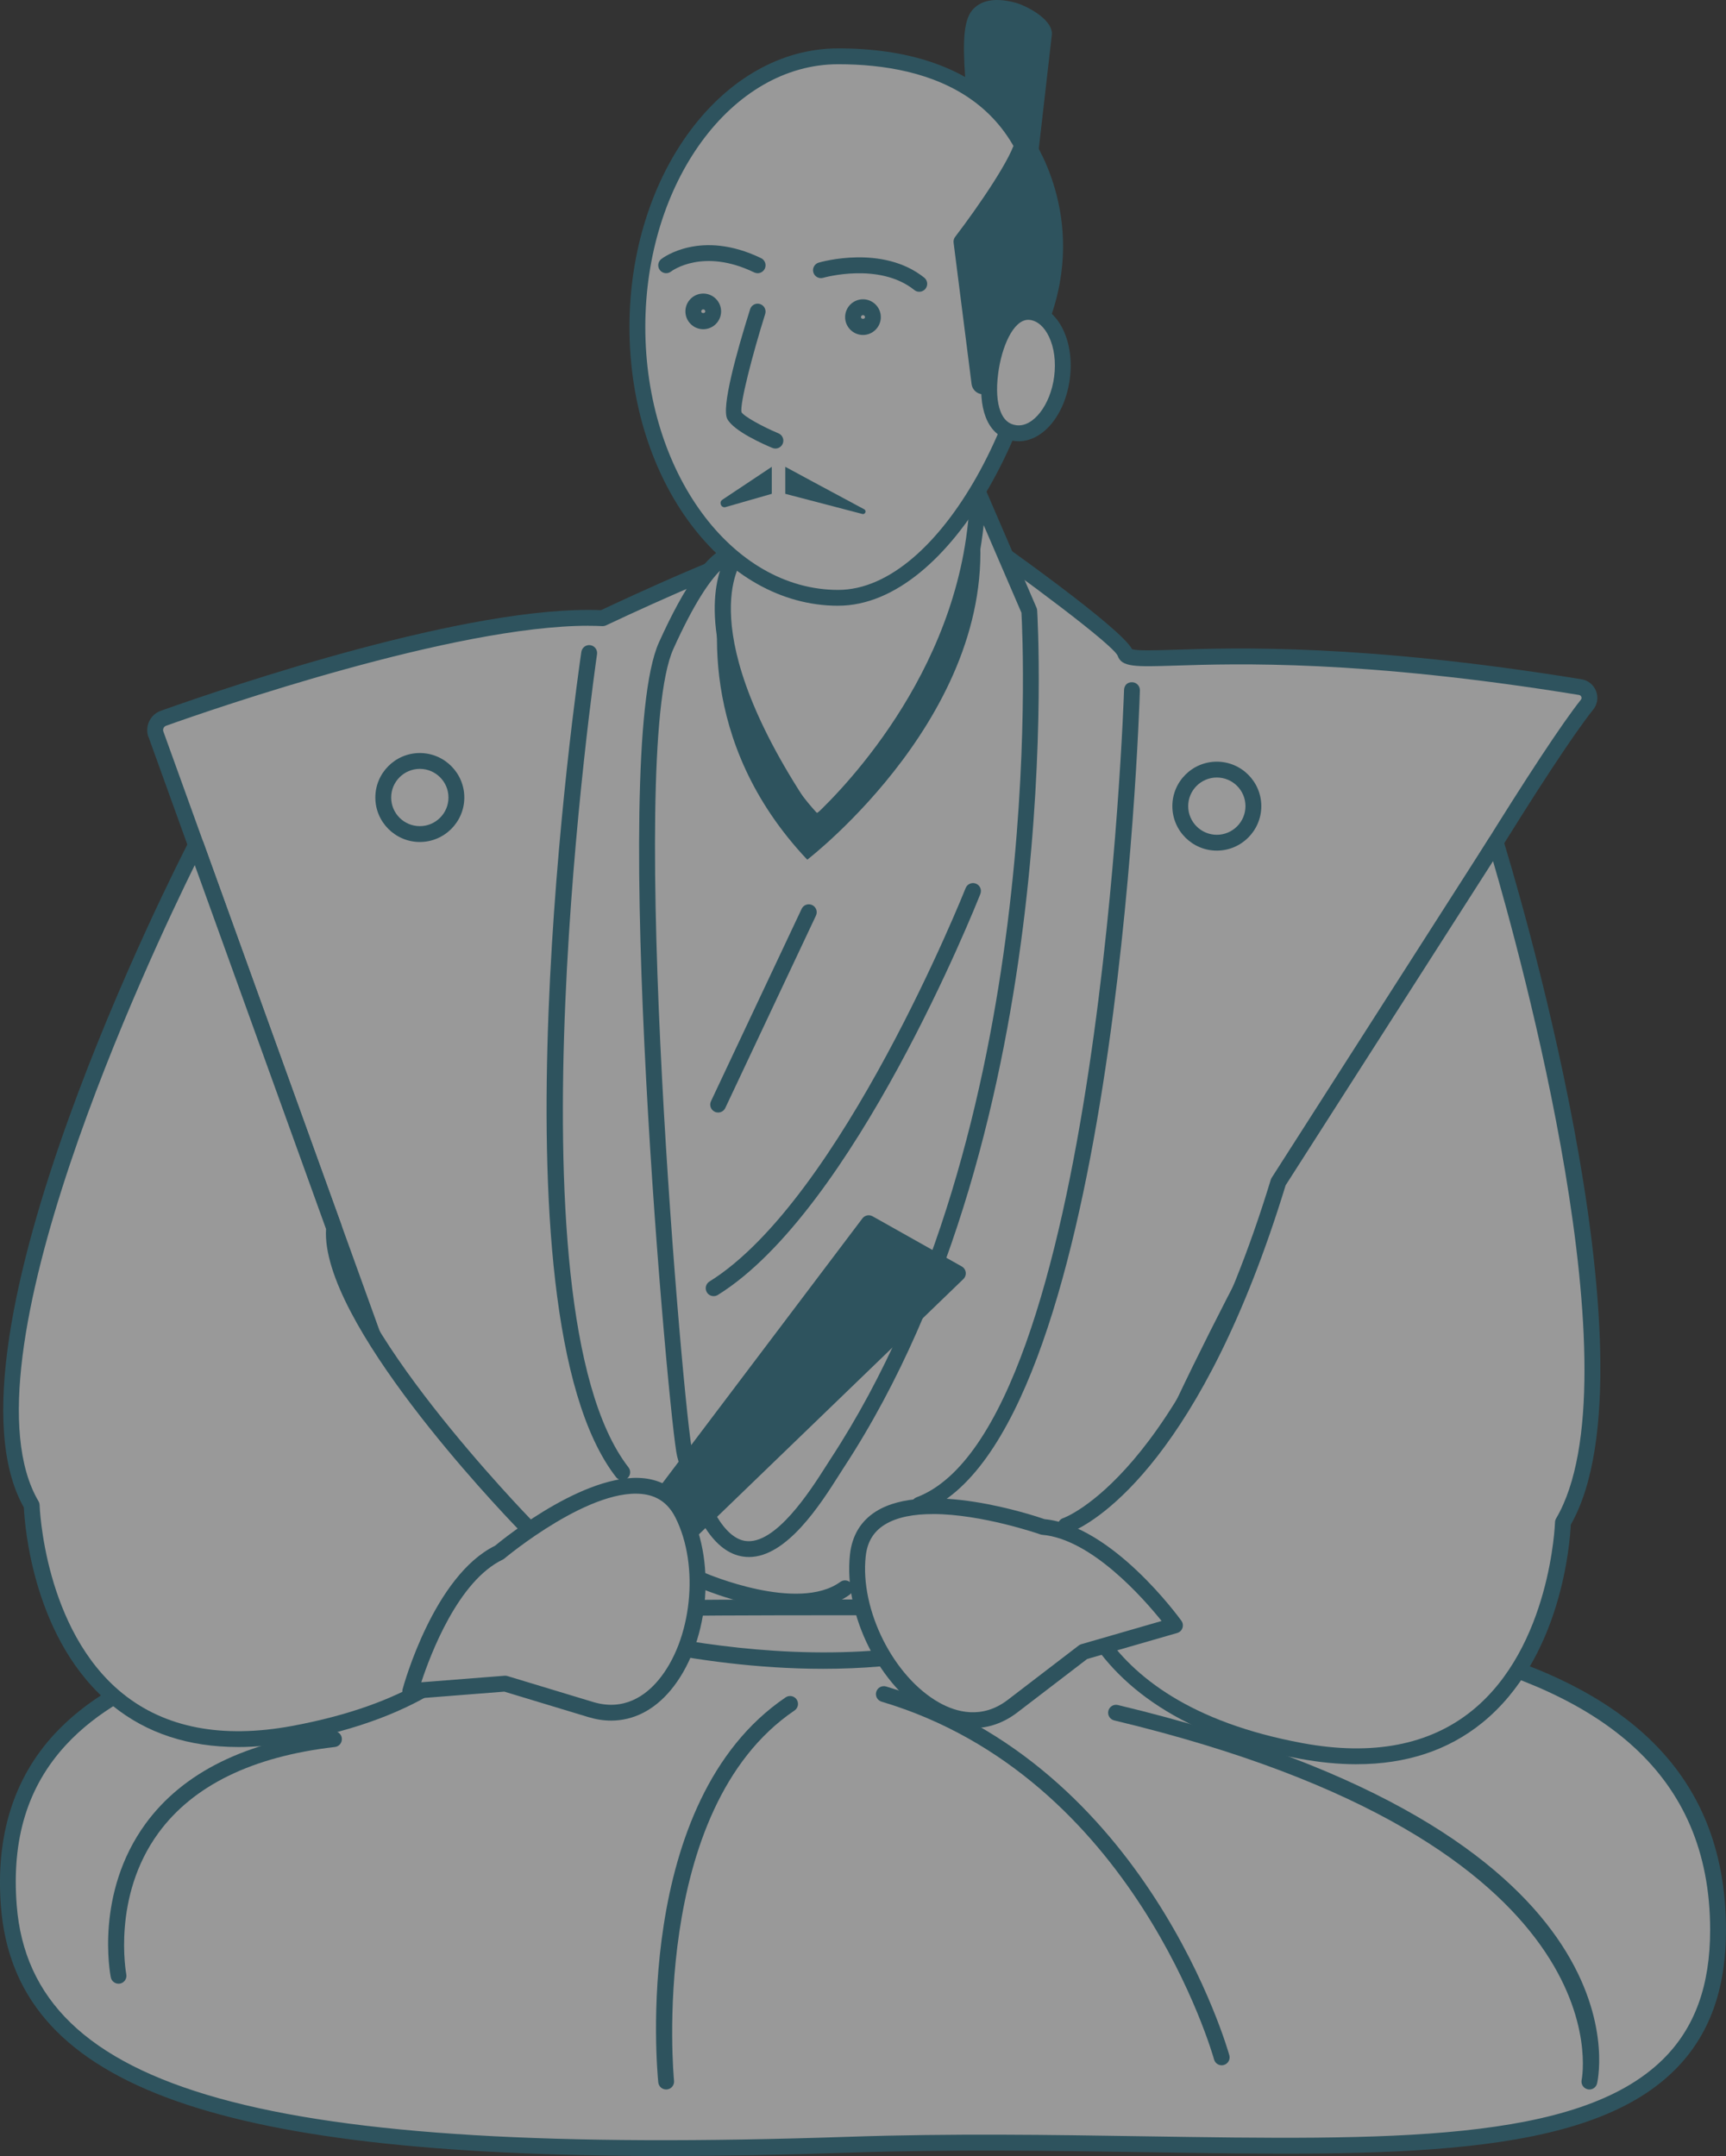 <?xml version="1.0" encoding="UTF-8"?>
<svg id="_レイヤー_2" data-name="レイヤー_2" xmlns="http://www.w3.org/2000/svg" viewBox="0 0 65.723 82.101">
  <rect x="0" y="0" width="65.723" height="82.101" fill="#333333" stroke="none"/>
  <defs>
    <style>
      .cls-1 {
        fill: #fff;
      }

      .cls-2 {
        fill: #2a7489;
      }

      .cls-3 {
        opacity: .5;
      }
    </style>
  </defs>
  <g id="_ビジュアル2" data-name="ビジュアル2">
    <g class="cls-3">
      <g>
        <path class="cls-1" d="M6.225,27.351c2.262-.805,11.727-4.051,16.723-3.812,0,0,5.544-2.622,6.495-2.629.951-.007,6.821-1.17,6.821-1.17,0,0,6.346,4.436,6.578,5.126.228.678,4.678-.763,17.33,1.298.313.051.457.42.259.668-2.765,3.456-17.561,28.183-18.299,34.562l-23.989.391L5.955,28.004c-.121-.255.005-.558.27-.653Z"/>
        <path class="cls-2" d="M18.142,62.088c-.127,0-.24-.079-.284-.199L5.671,28.106c-.082-.172-.088-.402-.004-.605.084-.202.251-.361.457-.434,2.678-.953,11.761-4.035,16.763-3.832.822-.388,5.596-2.619,6.553-2.626.73-.005,4.744-.764,6.765-1.164.083-.018.165.002.231.049,1.888,1.32,6.247,4.422,6.668,5.224.18.07.858.048,1.638.024,2.326-.075,7.165-.228,15.478,1.125.255.041.462.21.555.451.092.24.051.503-.109.703-2.937,3.67-17.527,28.29-18.235,34.409-.018.15-.144.264-.295.267l-23.99.391h-.005ZM22.404,23.829c-5.121,0-14.246,3.154-16.078,3.807h0c-.064.022-.091.071-.102.097-.011.027-.026.081.004.143l12.125,33.606,23.517-.383c1.1-6.895,15.593-31.037,18.327-34.453.035-.044.026-.088.017-.11-.009-.023-.032-.063-.089-.072-8.256-1.345-13.057-1.192-15.362-1.118-1.537.049-2.056.066-2.206-.381-.208-.425-3.379-2.814-6.36-4.902-.882.174-5.85,1.144-6.751,1.151-.644.005-4.248,1.597-6.368,2.6-.045.021-.097.031-.143.029-.171-.008-.348-.012-.53-.012ZM6.225,27.351h.006-.006Z"/>
      </g>
      <g>
        <path class="cls-1" d="M37.854,22.765c0,4.675-1.548,11.163-4.821,11.163s-5.925-3.79-5.925-8.464,2.653-8.464,5.925-8.464,4.821,1.091,4.821,5.765Z"/>
        <path class="cls-2" d="M33.033,34.23c-3.434,0-6.227-3.932-6.227-8.766,0-4.833,2.793-8.766,6.227-8.766,3.244,0,5.122.993,5.122,6.067,0,4.761-1.589,11.465-5.122,11.465ZM33.033,17.301c-3.101,0-5.624,3.662-5.624,8.163,0,4.501,2.523,8.163,5.624,8.163,3.083,0,4.52-6.481,4.52-10.862,0-4.619-1.522-5.464-4.52-5.464Z"/>
      </g>
      <g>
        <path class="cls-1" d="M28.037,21.146s-2.352,2.725,2.953,10.351c0,0,6.098-5.143,6.244-12.778l1.958,4.543s1.277,19.334-7.309,32.453c-.879,1.343-3.952,6.834-5.807-.333-.395-1.527-2.532-26.756-.71-30.792,1.822-4.036,2.672-3.443,2.672-3.443Z"/>
        <path class="cls-2" d="M28.52,59.292c-.079,0-.159-.006-.24-.019-1.058-.167-1.875-1.415-2.496-3.817-.298-1.15-2.615-26.735-.693-30.992.994-2.201,1.87-3.419,2.604-3.622.289-.079.468.022.515.055.07.049.116.125.127.21.011.084-.015.168-.069.232-.032.04-2.03,2.65,2.776,9.702,1.133-1.062,5.765-5.799,5.889-12.329.003-.142.104-.263.243-.29.142-.029.279.047.335.177l1.958,4.543c.014.031.022.065.024.099.013.194,1.184,19.586-7.359,32.638l-.18.282c-.706,1.112-1.988,3.131-3.435,3.131ZM27.418,21.732c-.377.374-.971,1.193-1.778,2.981-1.8,3.988.406,29.353.728,30.593.539,2.085,1.233,3.251,2.006,3.373,1.15.177,2.498-1.936,3.072-2.84l.185-.289c8.217-12.554,7.326-31.107,7.264-32.217l-1.439-3.337c-.738,6.987-6.212,11.682-6.271,11.732-.065.054-.152.079-.234.068-.084-.011-.16-.057-.208-.127-3.881-5.58-3.741-8.629-3.325-9.937ZM27.911,21.417h.006-.006Z"/>
      </g>
      <g>
        <path class="cls-2" d="M37.108,4.646c.187-.282-.399-3.327.12-4.031.306-.415.935-.341,1.399-.21.333.094,1.128.539,1.128.886l-.562,4.883s-2.453-.972-2.085-1.528Z"/>
        <path class="cls-2" d="M39.192,6.476c-.038,0-.075-.007-.111-.021-.485-.192-2.083-.87-2.286-1.518-.047-.148-.031-.298.042-.427.025-.141-.015-.65-.047-1.061-.111-1.407-.167-2.522.195-3.013.225-.305.708-.608,1.723-.321.297.084,1.348.571,1.348,1.176l-.564,4.918c-.011.093-.064.176-.145.224-.048.028-.101.043-.155.043ZM37.379,4.779c.096.2.779.617,1.56.962l.516-4.485c-.04-.106-.585-.469-.911-.561-.31-.088-.861-.192-1.074.098-.257.349-.145,1.763-.079,2.608.067.852.087,1.188-.012,1.377ZM37.359,4.813h0v-.001.001Z"/>
      </g>
      <g>
        <path class="cls-1" d="M39.827,9.647c0,5.694-3.689,13.119-7.911,13.119-4.222,0-7.645-4.616-7.645-10.31s3.423-10.31,7.645-10.31c4.222,0,7.911,1.808,7.911,7.502Z"/>
        <path class="cls-2" d="M31.916,23.067c-4.382,0-7.947-4.76-7.947-10.612S27.534,1.843,31.916,1.843c5.295,0,8.212,2.771,8.212,7.803,0,5.916-3.867,13.42-8.212,13.42ZM31.916,2.446c-4.049,0-7.344,4.49-7.344,10.009s3.295,10.009,7.344,10.009c3.919,0,7.609-7.221,7.609-12.817,0-5.951-4.138-7.201-7.609-7.201Z"/>
      </g>
      <g>
        <path class="cls-2" d="M36.61,9.201s2.261-2.947,2.363-3.913c0,0,2.142,2.944.703,6.817l-2.126,2.556c-.081.098-.24.051-.256-.075l-.685-5.385Z"/>
        <path class="cls-2" d="M37.438,15.015c-.042,0-.084-.006-.125-.018-.17-.05-.295-.196-.317-.372l-.685-5.385c-.01-.079.012-.158.06-.221.854-1.114,2.235-3.119,2.303-3.761.013-.124.101-.227.221-.26.119-.033.248.013.322.114.091.125,2.22,3.12.742,7.099-.012.032-.029.062-.051.088l-2.126,2.556c-.087.104-.213.161-.344.161ZM36.924,9.286l.625,4.906,1.862-2.239c.985-2.704.144-4.951-.364-5.943-.52,1.128-1.766,2.804-2.123,3.276Z"/>
      </g>
      <g>
        <path class="cls-1" d="M28.85,11.865s-1.112,3.54-.89,3.948c.222.408,1.567.966,1.567.966"/>
        <path class="cls-2" d="M29.527,17.081c-.039,0-.078-.007-.115-.023-.338-.141-1.463-.635-1.716-1.1-.234-.43.342-2.512.867-4.183.049-.159.219-.247.377-.197.159.05.247.219.197.378-.489,1.559-.973,3.432-.901,3.741.091.16.805.554,1.406.804.154.064.227.24.163.394-.048.116-.161.186-.278.186Z"/>
      </g>
      <g>
        <path class="cls-1" d="M33.239,12.077c0,.209-.169.378-.378.378s-.378-.169-.378-.378.169-.378.378-.378.378.169.378.378Z"/>
        <path class="cls-2" d="M32.861,12.756c-.375,0-.68-.305-.68-.68s.305-.679.68-.679c.374,0,.679.305.679.679s-.305.68-.679.68ZM32.861,12c-.042,0-.077.034-.077.077,0,.085.154.085.154,0,0-.042-.034-.077-.077-.077Z"/>
      </g>
      <g>
        <path class="cls-1" d="M31.259,10.29s2.261-.667,3.744.519"/>
        <path class="cls-2" d="M35.004,11.11c-.067,0-.132-.021-.188-.066-1.339-1.072-3.45-.471-3.471-.465-.157.048-.326-.044-.374-.204-.047-.16.044-.327.204-.374.099-.029,2.431-.696,4.018.572.13.104.151.294.047.424-.059.074-.147.113-.235.113Z"/>
      </g>
      <g>
        <path class="cls-1" d="M25.365,10.103s1.335-1.04,3.485,0"/>
        <path class="cls-2" d="M28.85,10.404c-.044,0-.089-.01-.131-.03-1.94-.939-3.12-.07-3.17-.032-.133.101-.321.075-.422-.056-.101-.131-.078-.319.053-.421.061-.047,1.508-1.143,3.801-.034.15.072.212.253.14.403-.052.107-.16.17-.271.17Z"/>
      </g>
      <g>
        <path class="cls-1" d="M27.156,11.858c0,.209-.169.378-.378.378s-.378-.169-.378-.378c0-.209.169-.378.378-.378s.378.169.378.378Z"/>
        <path class="cls-2" d="M26.779,12.537c-.375,0-.68-.305-.68-.679s.305-.679.68-.679c.374,0,.679.305.679.679s-.305.679-.679.679ZM26.779,11.781c-.042,0-.077.034-.077.077,0,.084.154.084.154,0,0-.042-.034-.077-.077-.077Z"/>
      </g>
      <path class="cls-2" d="M27.512,19.026l1.876-1.25v1.029l-1.78.511c-.165.015-.237-.203-.096-.289Z"/>
      <path class="cls-2" d="M32.836,19.572l-2.934-.767v-1.029s1.901,1.03,3.005,1.618c.101.054.04.207-.071.178Z"/>
      <g>
        <path class="cls-1" d="M40.439,14.38c-.164,1.273-.96,2.219-1.778,2.113-.818-.105-1.116-1.032-.952-2.304.164-1.273.729-2.41,1.547-2.304.818.105,1.348,1.223,1.184,2.495Z"/>
        <path class="cls-2" d="M38.789,16.802c-.055,0-.111-.004-.167-.011-.507-.065-.884-.378-1.087-.904-.174-.45-.217-1.034-.126-1.737.178-1.374.826-2.703,1.884-2.564.501.065.925.413,1.194.98.248.523.337,1.181.25,1.853-.178,1.378-1.016,2.384-1.949,2.384ZM39.155,12.179c-.574,0-1.017,1.035-1.147,2.048-.077.594-.046,1.093.09,1.442.122.316.319.488.602.524.638.086,1.301-.766,1.441-1.853h0c.072-.559.002-1.098-.197-1.517-.178-.376-.436-.603-.726-.64-.021-.003-.042-.004-.062-.004Z"/>
      </g>
      <path class="cls-2" d="M27.569,21.85c-.324,1.392-1.087,6.379,3.17,10.887,0,0,7.488-5.744,6.504-13.019-.007-.051-.081-.055-.092-.004-.312,1.512-2.059,9.119-6.044,11.242,0,0-3.558-3.651-3.452-9.094.001-.053-.074-.065-.087-.013Z"/>
      <g>
        <line class="cls-1" x1="27.345" y1="42.064" x2="30.798" y2="34.737"/>
        <path class="cls-2" d="M27.345,42.365c-.043,0-.087-.009-.128-.029-.151-.071-.215-.25-.144-.401l3.452-7.326c.071-.151.251-.215.401-.144.151.071.215.25.144.401l-3.452,7.326c-.051.109-.16.173-.273.173Z"/>
      </g>
      <g>
        <path class="cls-1" d="M37.05,33.929s-4.715,11.921-9.877,15.127"/>
        <path class="cls-2" d="M27.174,49.357c-.101,0-.199-.05-.256-.142-.088-.141-.044-.327.097-.415,5.017-3.116,9.708-14.864,9.755-14.982.061-.155.239-.23.391-.169.155.061.231.236.17.391-.194.49-4.811,12.051-9.997,15.272-.049.031-.104.045-.159.045Z"/>
      </g>
      <g>
        <path class="cls-1" d="M47.726,30.699c0,.769-.623,1.392-1.392,1.392s-1.392-.623-1.392-1.392c0-.769.623-1.392,1.392-1.392s1.392.623,1.392,1.392Z"/>
        <path class="cls-2" d="M46.334,32.392c-.934,0-1.693-.76-1.693-1.694,0-.934.759-1.693,1.693-1.693s1.694.76,1.694,1.693c0,.934-.76,1.694-1.694,1.694ZM46.334,29.608c-.601,0-1.09.489-1.09,1.09s.489,1.091,1.09,1.091c.602,0,1.091-.489,1.091-1.091s-.489-1.09-1.091-1.09Z"/>
      </g>
      <g>
        <path class="cls-1" d="M17.378,30.37c0,.769-.623,1.392-1.392,1.392s-1.392-.623-1.392-1.392.623-1.392,1.392-1.392,1.392.623,1.392,1.392Z"/>
        <path class="cls-2" d="M15.986,32.063c-.934,0-1.694-.76-1.694-1.693,0-.934.76-1.694,1.694-1.694s1.694.76,1.694,1.694c0,.934-.76,1.693-1.694,1.693ZM15.986,29.279c-.602,0-1.091.489-1.091,1.091s.489,1.09,1.091,1.09,1.091-.489,1.091-1.09-.489-1.091-1.091-1.091Z"/>
      </g>
      <g>
        <path class="cls-1" d="M65.421,73.486c.009,10.923-15.282,7.584-33.105,8.186-21.752.735-31.383-1.549-31.979-9.086-.899-11.377,14.646-11.377,31.919-11.377,17.272,0,33.155.313,33.165,12.277Z"/>
        <path class="cls-2" d="M25.333,82.101C7.791,82.101.565,79.287.037,72.61c-.211-2.672.474-4.885,2.037-6.576,4.737-5.126,17.096-5.126,30.182-5.126,16.448,0,33.455,0,33.466,12.578h0c.002,2.298-.645,4.053-1.978,5.366-3.415,3.365-10.789,3.25-20.122,3.104-3.62-.056-7.362-.114-11.297.018-2.493.084-4.823.127-6.993.127ZM32.256,61.51c-12.949,0-25.181,0-29.739,4.932-1.465,1.585-2.08,3.587-1.88,6.119.56,7.09,9.439,9.56,31.668,8.809,3.947-.134,7.698-.075,11.327-.018,9.19.142,16.454.257,19.689-2.931,1.212-1.194,1.8-2.809,1.798-4.936h0c-.011-11.976-16.712-11.976-32.864-11.976Z"/>
      </g>
      <g>
        <path class="cls-1" d="M7.461,32.18S-2.373,51.236,1.206,57.32c0,0,.284,10.49,9.97,8.7,9.685-1.791,8.848-7.923,8.848-7.923,0,0-7.613-7.79-7.304-11.34l-5.259-14.578Z"/>
        <path class="cls-2" d="M9.061,66.527c-1.881,0-3.481-.526-4.774-1.574-3.027-2.45-3.347-6.881-3.378-7.547-3.515-6.223,5.882-24.583,6.285-25.365.055-.107.173-.166.287-.162.119.008.224.086.264.199l5.259,14.578c.015.041.021.085.016.128-.294,3.372,7.144,11.026,7.219,11.103.045.046.074.106.083.17s.762,6.438-9.092,8.26c-.76.14-1.484.211-2.17.211ZM7.416,32.943c-1.641,3.326-9.046,18.961-5.95,24.225.026.044.04.094.042.145.001.047.168,4.755,3.16,7.175,1.623,1.312,3.795,1.729,6.453,1.237,8.725-1.613,8.675-6.705,8.614-7.492-.831-.86-7.532-7.913-7.32-11.433l-4.999-13.857Z"/>
      </g>
      <g>
        <path class="cls-1" d="M56.953,32.076s6.14,19.815,2.561,25.9c0,0-.284,10.49-9.97,8.7-9.685-1.791-8.966-8.579-8.966-8.579,0,0,4.55-1.463,8.1-13.088l8.275-12.933Z"/>
        <path class="cls-2" d="M51.66,67.183c-.687,0-1.41-.07-2.17-.211-9.846-1.82-9.219-8.836-9.211-8.907.012-.119.094-.219.207-.255.043-.014,4.46-1.608,7.904-12.889.008-.026.02-.051.035-.074l8.275-12.934c.063-.099.181-.152.294-.136.116.016.212.097.247.21.251.811,6.096,19.875,2.571,26.075-.031.666-.351,5.098-3.378,7.547-1.294,1.047-2.894,1.573-4.774,1.573ZM40.867,58.305c-.038,1.074.204,6.498,8.732,8.074,2.659.492,4.83.076,6.453-1.236,2.993-2.42,3.159-7.128,3.16-7.175.002-.051.016-.101.042-.145,3.117-5.3-1.404-21.62-2.402-25.031l-7.898,12.345c-3.181,10.391-7.154,12.745-8.087,13.168Z"/>
      </g>
      <g>
        <path class="cls-1" d="M21.708,61.786s10.841,3.483,18.119-.354"/>
        <path class="cls-2" d="M31.345,63.549c-5.045,0-9.444-1.385-9.73-1.476-.158-.051-.245-.221-.194-.379.05-.159.22-.244.379-.195.107.034,10.808,3.4,17.886-.333.145-.077.329-.021.407.126.078.147.021.33-.126.407-2.654,1.399-5.744,1.85-8.622,1.85Z"/>
      </g>
      <g>
        <polygon class="cls-2" points="23.694 59.006 33.079 46.578 36.474 48.489 24.063 60.472 23.694 59.006"/>
        <path class="cls-2" d="M24.063,60.773c-.028,0-.055-.004-.083-.011-.103-.03-.183-.112-.21-.216l-.369-1.466c-.022-.089-.003-.182.052-.255l9.385-12.427c.091-.121.257-.155.389-.081l3.395,1.91c.083.047.139.13.151.224.012.094-.021.189-.089.255l-12.411,11.983c-.057.055-.132.084-.21.084ZM24.021,59.072l.207.821,11.745-11.341-2.813-1.583-9.139,12.102Z"/>
      </g>
      <g>
        <path class="cls-1" d="M15.622,64.397s1.141-4.204,3.389-5.278c0,0,5.414-4.556,6.977-1.466,1.563,3.089-.235,8.435-3.494,7.448l-3.259-.987-3.614.284Z"/>
        <path class="cls-2" d="M23.27,65.521c-.282,0-.57-.044-.862-.132l-3.205-.971-3.557.28c-.095.007-.194-.033-.255-.108-.062-.075-.085-.177-.059-.271.048-.176,1.193-4.309,3.515-5.455.371-.307,3.688-2.986,5.905-2.535.67.137,1.177.537,1.506,1.188,1.042,2.06.714,5.136-.731,6.859-.633.754-1.414,1.145-2.256,1.145ZM19.236,63.812c.029,0,.059.004.087.013l3.259.987c1.182.358,2.002-.251,2.482-.824,1.283-1.528,1.582-4.367.655-6.199-.245-.485-.602-.769-1.088-.869-2.026-.409-5.392,2.401-5.425,2.43-.02.016-.041.03-.064.041-1.695.81-2.752,3.608-3.1,4.671l3.172-.249c.008-.001.016-.001.024-.001Z"/>
      </g>
      <g>
        <path class="cls-1" d="M44.741,61.896s-2.548-3.534-5.029-3.748c0,0-6.671-2.36-7.047,1.082-.376,3.442,3.187,7.813,5.891,5.742l2.703-2.071,3.483-1.006Z"/>
        <path class="cls-2" d="M37.046,65.808c-.517,0-1.052-.149-1.583-.448-1.96-1.104-3.349-3.869-3.098-6.163.079-.725.413-1.278.992-1.642,1.917-1.204,5.963.139,6.419.295,2.576.255,5.102,3.721,5.209,3.869.058.079.072.182.041.275s-.107.164-.201.191l-3.428.99-2.658,2.036c-.519.397-1.094.597-1.692.597ZM35.52,57.656c-.706,0-1.364.109-1.842.41-.421.265-.655.656-.713,1.196-.224,2.041,1.056,4.593,2.794,5.572.652.368,1.635.647,2.614-.102l2.703-2.071c.029-.023.064-.04.099-.05l3.057-.883c-.7-.873-2.675-3.119-4.545-3.282-.025-.002-.051-.008-.075-.016-.03-.011-2.224-.775-4.091-.775Z"/>
      </g>
      <g>
        <path class="cls-1" d="M25.365,79.267s-1.064-10.461,4.719-14.381"/>
        <path class="cls-2" d="M25.365,79.568c-.152,0-.284-.116-.299-.271-.044-.435-1.015-10.686,4.85-14.661.138-.093.325-.058.419.081.093.138.057.325-.081.419-5.566,3.772-4.598,13.998-4.588,14.101.017.165-.104.313-.269.33-.011.001-.021.001-.031.001Z"/>
      </g>
      <g>
        <path class="cls-1" d="M4.515,75.238s-1.573-7.888,8.203-9.013"/>
        <path class="cls-2" d="M4.514,75.54c-.141,0-.267-.099-.295-.243-.026-.129-.609-3.196,1.321-5.846,1.427-1.958,3.83-3.143,7.143-3.524.162-.021.316.099.334.265s-.1.315-.265.334c-3.136.361-5.397,1.462-6.72,3.275-1.777,2.432-1.228,5.351-1.223,5.38.032.163-.074.322-.237.354-.019.004-.039.006-.059.006Z"/>
      </g>
      <g>
        <path class="cls-1" d="M60.522,79.267s2.091-9.231-18.025-14.047"/>
        <path class="cls-2" d="M60.522,79.568c-.022,0-.044-.002-.066-.007-.162-.036-.264-.197-.229-.359.02-.089,1.742-9.01-17.8-13.688-.162-.039-.262-.201-.223-.363.038-.162.201-.262.363-.223,20.173,4.829,18.336,14.018,18.248,14.406-.031.14-.155.235-.293.235Z"/>
      </g>
      <g>
        <path class="cls-1" d="M22.435,24.867s-3.659,24.863,1.259,31.196"/>
        <path class="cls-2" d="M23.694,56.364c-.089,0-.178-.04-.238-.117-4.94-6.361-1.469-30.404-1.319-31.424.025-.165.179-.279.343-.254.164.024.278.177.254.342-.036.248-3.585,24.808,1.198,30.967.102.132.078.321-.053.423-.055.043-.12.063-.185.063Z"/>
      </g>
      <g>
        <path class="cls-1" d="M43.104,26.281s-.877,28.3-8.1,31.02"/>
        <path class="cls-2" d="M35.004,57.602c-.122,0-.237-.074-.282-.195-.059-.156.02-.33.176-.388,6.952-2.618,7.895-30.466,7.904-30.747.006-.166.117-.299.311-.292.166.005.297.144.292.311-.036,1.164-.968,28.534-8.295,31.292-.035.013-.071.019-.106.019Z"/>
      </g>
      <g>
        <path class="cls-1" d="M26.73,60.177s3.664,1.6,5.446.306"/>
        <path class="cls-2" d="M30.294,61.289c-1.743,0-3.576-.788-3.685-.836-.152-.067-.222-.244-.155-.396.067-.153.245-.221.397-.156.035.015,3.527,1.514,5.148.338.134-.097.323-.069.421.067.098.135.068.323-.067.421-.572.416-1.307.562-2.058.562Z"/>
      </g>
      <g>
        <path class="cls-1" d="M46.52,78.346s-2.952-10.886-12.865-13.834"/>
        <path class="cls-2" d="M46.52,78.647c-.133,0-.254-.088-.291-.223-.029-.107-3.028-10.759-12.66-13.624-.16-.048-.25-.215-.203-.375.048-.159.213-.249.375-.203,9.959,2.962,13.04,13.934,13.07,14.044.044.161-.051.326-.212.37-.026.007-.053.011-.079.011Z"/>
      </g>
    </g>
  </g>
</svg>